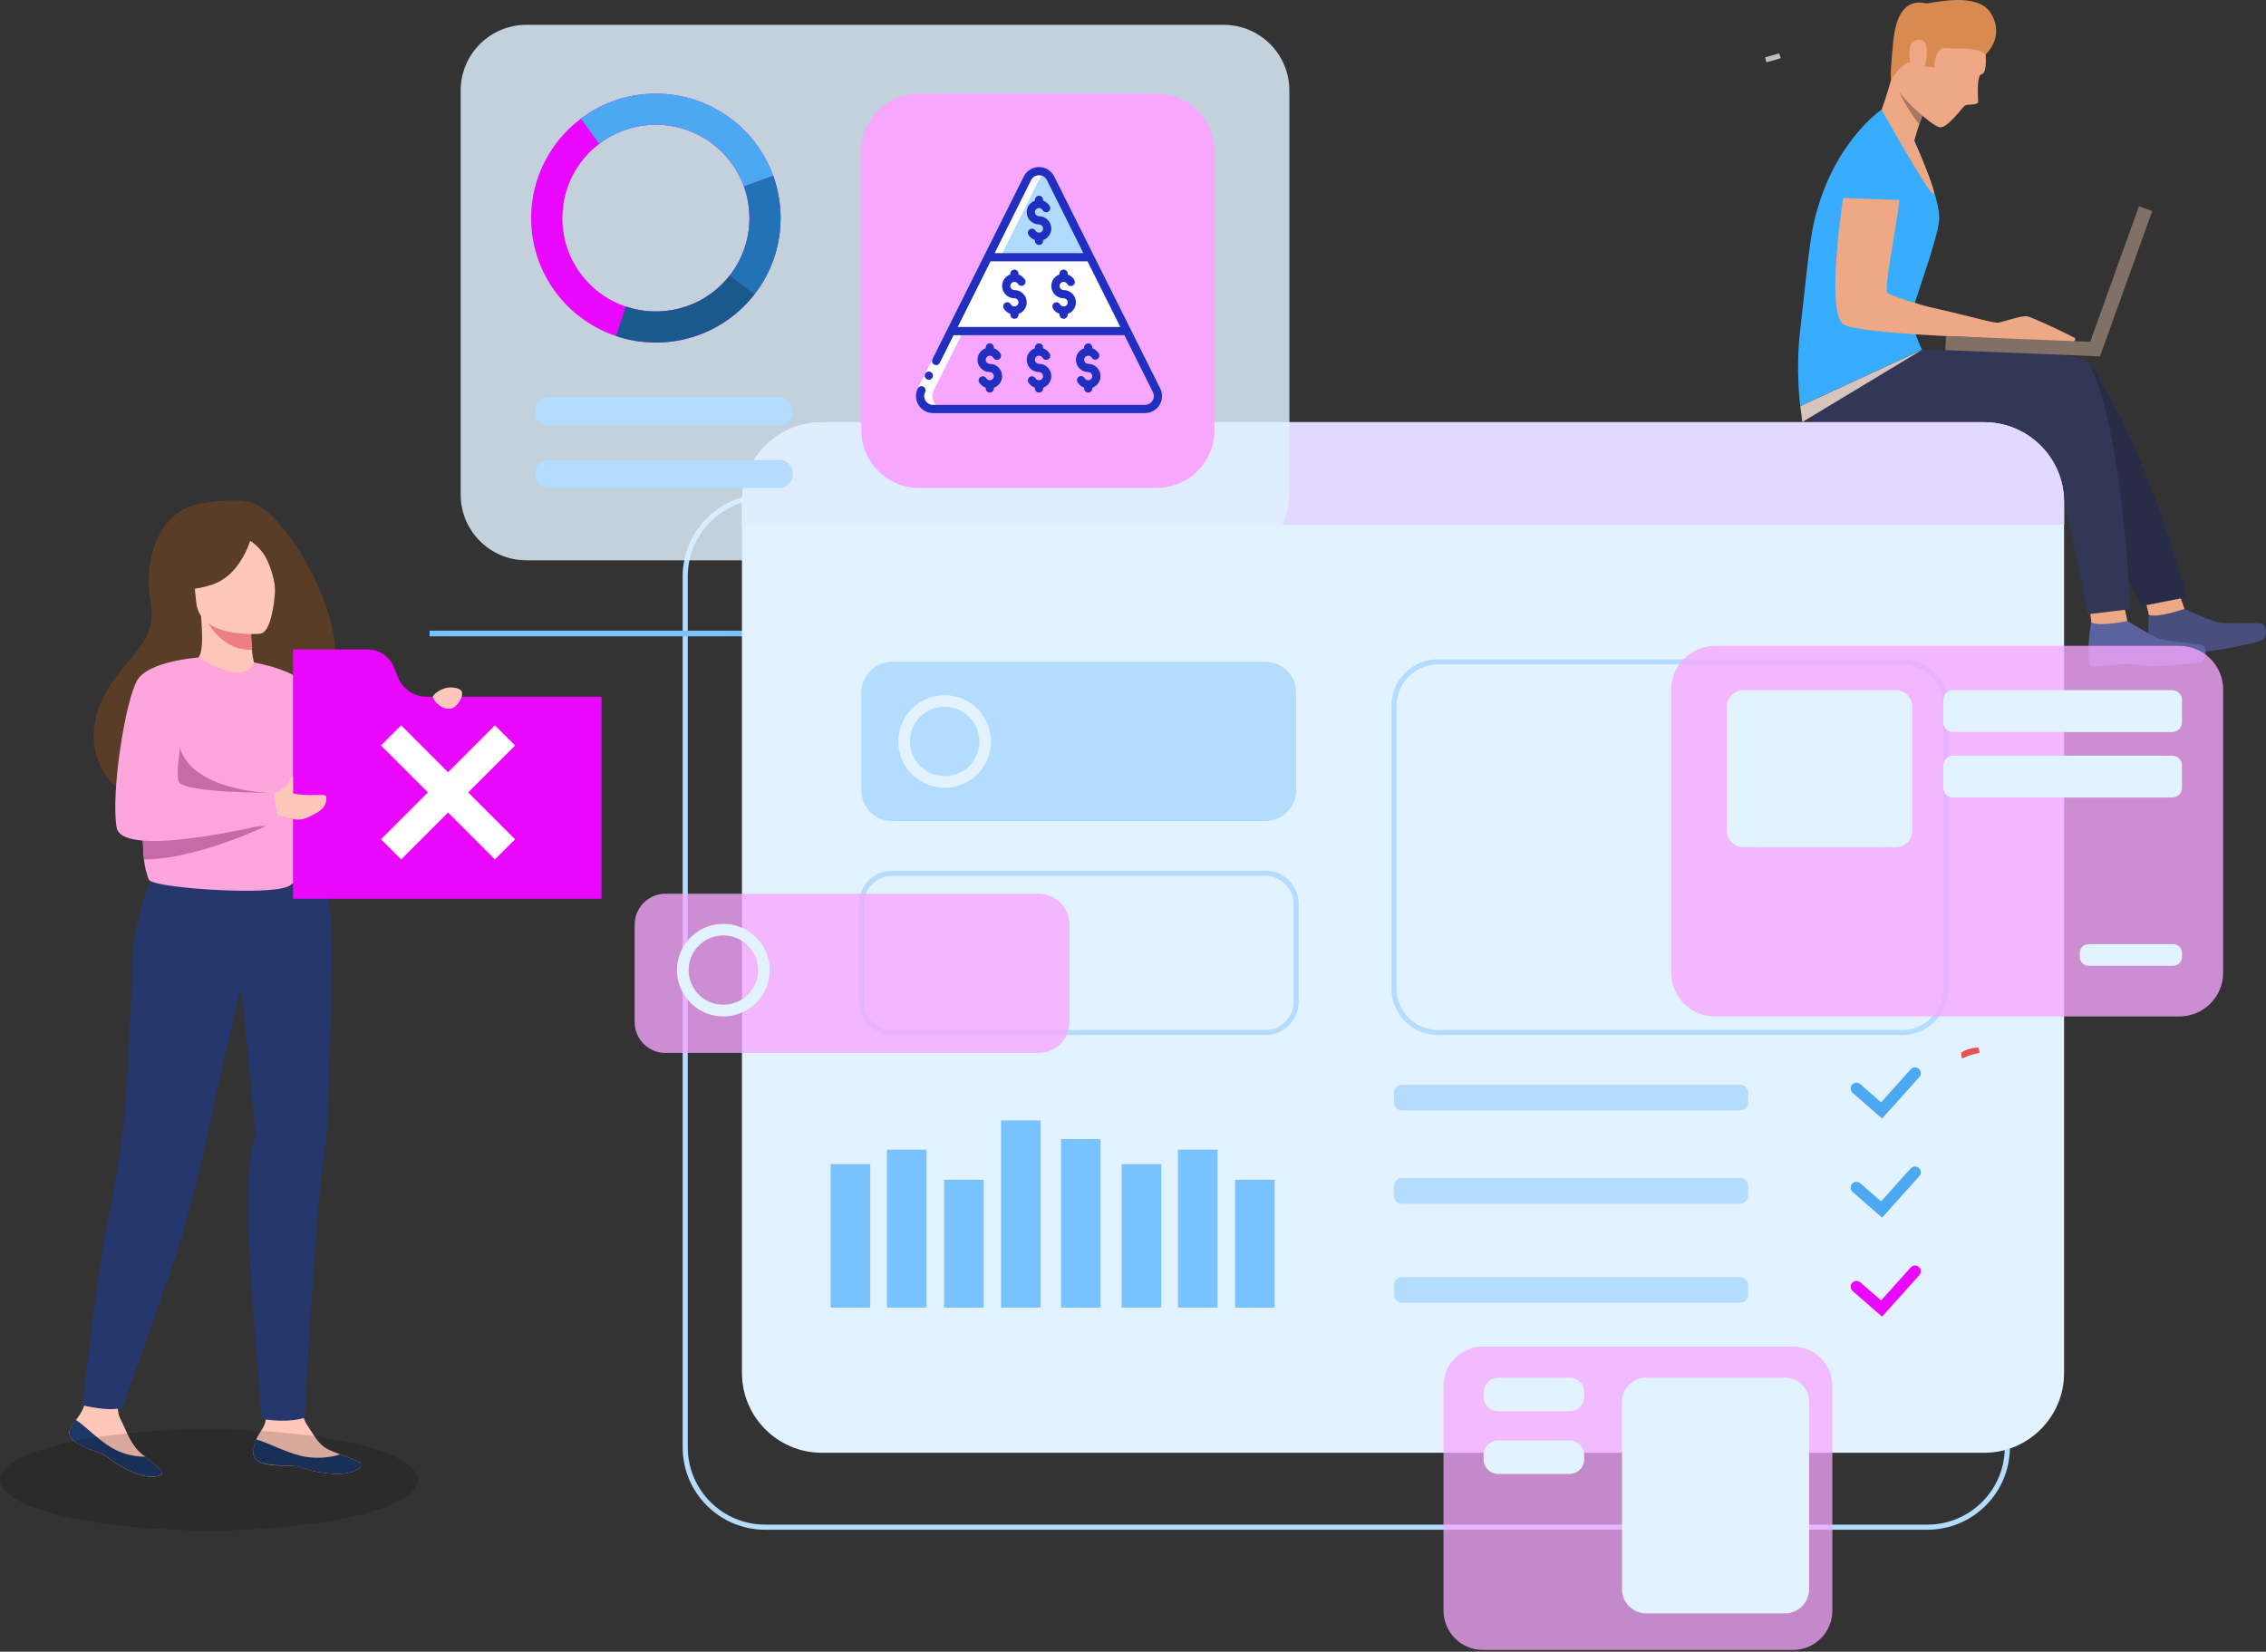 <svg width="203" height="148" viewBox="0 0 203 148" fill="none" xmlns="http://www.w3.org/2000/svg">
<rect x="0" y="0" width="203" height="148" fill="#333333" stroke="none"/>
<path d="M172.671 137.072H68.548C64.473 137.072 61.157 133.762 61.157 129.694V51.646C61.157 47.579 64.473 44.269 68.548 44.269H172.666C176.741 44.269 180.057 47.579 180.057 51.646V129.694C180.057 133.762 176.741 137.072 172.666 137.072H172.671ZM68.548 44.726C64.727 44.726 61.615 47.828 61.615 51.646V129.694C61.615 133.508 64.722 136.614 68.548 136.614H172.666C176.486 136.614 179.598 133.513 179.598 129.694V51.646C179.598 47.833 176.486 44.726 172.666 44.726H68.548Z" fill="#B3DCFF"/>
<path d="M195.7 54.555C195.7 54.555 197.6 55.409 198.451 55.709C199.296 56.004 202.409 55.673 202.75 55.938C203.096 56.202 203.111 57.209 202.612 57.387C202.113 57.565 198.4 58.475 197.106 58.348C195.812 58.215 193.535 59.09 192.99 58.978C192.445 58.866 192.399 55.816 192.516 55.114C192.633 54.412 195.705 54.56 195.705 54.56L195.7 54.555Z" fill="#484E7D"/>
<path d="M195.262 53.334L195.7 54.555C195.7 54.555 193.408 55.368 192.511 55.109L192.211 53.863L195.262 53.329V53.334Z" fill="#EEA886"/>
<path d="M190.581 55.643C190.581 55.643 192.374 56.731 193.183 57.138C193.993 57.539 197.116 57.6 197.427 57.91C197.742 58.221 197.641 59.217 197.126 59.329C196.612 59.441 192.822 59.878 191.553 59.583C190.285 59.288 187.927 59.868 187.397 59.685C186.867 59.502 187.157 56.471 187.351 55.79C187.545 55.109 190.575 55.643 190.575 55.643H190.581Z" fill="#5B639E"/>
<path d="M190.311 54.371L190.581 55.643C190.581 55.643 188.217 56.161 187.356 55.79L187.198 54.514L190.316 54.371H190.311Z" fill="#EEA886"/>
<path d="M172.355 31.527C172.355 31.527 180.525 31.598 181.524 31.74C182.609 31.893 186.862 32.03 187.371 32.808C192.552 40.658 195.934 53.507 195.934 53.507L191.839 54.31C191.839 54.31 187.881 46.653 186.22 42.672C184.733 39.097 183.459 38.182 180.332 38.259C177.204 38.335 167.205 37.648 161.439 36.937L172.355 31.527Z" fill="#292C47"/>
<path d="M171.489 12.622C171.489 12.622 173.914 17.829 173.715 19.766C173.521 21.698 171.433 27.062 171.285 28.14C171.137 29.218 172.192 31.349 172.192 31.349L161.276 36.392C161.276 36.392 160.838 33.205 161.276 29.533C161.714 25.862 162.04 21.912 162.524 19.837C164.179 12.754 168.56 9.821 168.56 9.821L171.484 12.627L171.489 12.622Z" fill="#38ADFF"/>
<path d="M172.197 31.343C172.197 31.343 180.368 31.415 181.366 31.557C182.451 31.71 186.796 31.786 187.214 32.625C190.183 38.609 190.851 54.58 190.851 54.58L187.03 55.043C187.03 55.043 185.405 46.892 184.565 43.074C184.122 41.05 182.431 38.594 180.113 38.731C176.99 38.914 164.74 41.935 161.276 36.387L172.192 31.343H172.197Z" fill="#323657"/>
<path d="M165.142 17.539C165.167 16.532 165.753 12.18 168.214 12.475C170.674 12.775 170.389 15.719 170.159 17.941C169.92 20.264 168.713 25.964 169.1 26.259C169.482 26.554 172.401 27.428 173.027 27.55C173.654 27.678 177.438 28.603 177.749 28.689C178.055 28.776 177.444 30.24 177.444 30.24C177.444 30.24 166.971 29.935 165.218 29.106C163.466 28.278 165.147 17.539 165.147 17.539H165.142Z" fill="#EEA886"/>
<path d="M177.744 28.689C177.744 28.689 178.523 28.883 178.895 28.913C179.272 28.944 181.045 28.237 181.6 28.344C182.15 28.445 185.706 30.159 185.864 30.276C186.022 30.398 185.767 30.632 185.767 30.632L177.433 30.332L177.739 28.689H177.744Z" fill="#EEA886"/>
<path d="M188.188 30.667L174.328 30.109L174.277 31.374L188.136 31.932L188.188 30.667Z" fill="#807066"/>
<path d="M191.619 18.48L186.932 31.511L188.126 31.938L192.813 18.907L191.619 18.48Z" fill="#807066"/>
<path d="M177.846 4.421C177.846 4.421 178.106 6.561 177.525 6.648C177.046 6.724 177.214 8.783 177.214 9.114C177.214 9.444 176.313 9.327 176.068 9.439C175.824 9.551 174.428 11.595 173.725 11.397C173.027 11.198 170.399 8.961 169.91 7.777C169.421 6.597 170.261 2.453 171.453 1.029C172.645 -0.389 177.362 0.673 177.841 4.416L177.846 4.421Z" fill="#EEA886"/>
<path d="M172.38 9.887C172.38 9.887 172.309 10.075 172.207 10.365C172.131 10.578 172.034 10.848 171.937 11.143C171.672 11.936 171.377 12.902 171.356 13.375C171.316 14.254 168.57 9.816 168.57 9.816C168.57 9.816 169.558 7.141 170.175 4.014C170.791 0.887 172.385 9.882 172.385 9.882L172.38 9.887Z" fill="#EEA886"/>
<path d="M177.887 4.878C177.887 4.878 179.608 3.353 178.396 1.248C177.184 -0.857 172.946 0.348 172.543 0.302C172.141 0.251 170.027 -0.415 169.614 3.648C169.207 7.71 169.461 7.1 169.461 7.1C169.461 7.1 170.501 5.356 171.239 5.636C171.978 5.916 173.277 6.053 173.277 6.053C173.277 6.053 173.302 4.156 174.367 4.304C175.431 4.451 177.041 4.131 177.887 4.878Z" fill="#D88A51"/>
<path d="M164.954 17.732L170.567 17.936C170.567 17.936 171.438 12.104 168.214 12.216C164.984 12.327 164.954 17.732 164.954 17.732Z" fill="#38ADFF"/>
<path d="M172.61 4.7C172.61 4.441 172.717 3.358 171.652 3.602C170.587 3.846 171.229 6.216 171.367 6.297C171.504 6.378 172.584 6.892 172.61 4.7Z" fill="#EEA886"/>
<path d="M168.565 9.816C168.565 9.816 173.384 18.505 173.257 17.275C173.16 16.314 171.071 11.661 171.071 11.661L168.565 9.816Z" fill="#EEA886"/>
<path d="M172.207 10.365C172.131 10.578 172.034 10.848 171.937 11.143C170.964 9.937 170.292 8.57 170.093 8.148C170.491 8.87 172.207 10.365 172.207 10.365Z" fill="#A77860"/>
<path d="M172.197 31.343L161.464 37.816L161.281 36.387L172.197 31.343Z" fill="#D6C5BF"/>
<path d="M80.472 56.512H38.484V57.02H80.472V56.512Z" fill="#78C2FF"/>
<path d="M32.86 77.944L24.461 64.846L28.724 66.773L32.86 77.944Z" fill="#D6D6D6"/>
<path d="M32.86 77.944L32.346 70.047L29.295 68.313L32.86 77.944Z" fill="#E8E8E8"/>
<path d="M26.391 67.856L25.342 69.239L32.86 77.944L26.391 67.856Z" fill="#C2C2C2"/>
<path d="M73.631 37.831H177.749C181.702 37.831 184.911 41.035 184.911 44.98V123.028C184.911 126.974 181.702 130.177 177.749 130.177H73.631C69.679 130.177 66.469 126.974 66.469 123.028V44.98C66.469 41.035 69.679 37.831 73.631 37.831Z" fill="#E3F2FF"/>
<path d="M184.916 44.98V47.004H66.469V44.98C66.469 41.03 69.674 37.831 73.631 37.831H177.749C181.707 37.831 184.911 41.03 184.911 44.98H184.916Z" fill="#E1D9FF"/>
<path d="M113.353 59.304H79.927C78.4 59.304 77.161 60.54 77.161 62.065V70.81C77.161 72.335 78.4 73.571 79.927 73.571H113.353C114.881 73.571 116.119 72.335 116.119 70.81V62.065C116.119 60.54 114.881 59.304 113.353 59.304Z" fill="#B3DCFF"/>
<path d="M113.353 92.745H79.927C78.277 92.745 76.932 91.402 76.932 89.755V81.01C76.932 79.362 78.277 78.02 79.927 78.02H113.353C115.003 78.02 116.348 79.362 116.348 81.01V89.755C116.348 91.402 115.003 92.745 113.353 92.745ZM79.927 78.483C78.526 78.483 77.391 79.616 77.391 81.015V89.76C77.391 91.158 78.526 92.292 79.927 92.292H113.353C114.749 92.292 115.89 91.158 115.89 89.76V81.015C115.89 79.621 114.754 78.483 113.353 78.483H79.927Z" fill="#B3DCFF"/>
<path d="M155.897 97.194H125.599C125.202 97.194 124.88 97.515 124.88 97.911V98.78C124.88 99.176 125.202 99.497 125.599 99.497H155.897C156.293 99.497 156.615 99.176 156.615 98.78V97.911C156.615 97.515 156.293 97.194 155.897 97.194Z" fill="#B3DCFF"/>
<path d="M125.599 105.553H155.892C156.289 105.553 156.61 105.873 156.61 106.27V107.134C156.61 107.531 156.289 107.856 155.886 107.856H125.593C125.196 107.856 124.875 107.536 124.875 107.139V106.275C124.875 105.878 125.196 105.558 125.593 105.558L125.599 105.553Z" fill="#B3DCFF"/>
<path d="M170.389 92.745H128.818C126.521 92.745 124.651 90.879 124.651 88.585V63.234C124.651 60.941 126.521 59.075 128.818 59.075H170.389C172.686 59.075 174.555 60.941 174.555 63.234V88.585C174.555 90.879 172.686 92.745 170.389 92.745ZM128.818 59.537C126.775 59.537 125.11 61.2 125.11 63.239V88.591C125.11 90.629 126.77 92.292 128.818 92.292H170.389C172.431 92.292 174.097 90.629 174.097 88.591V63.239C174.097 61.2 172.431 59.537 170.389 59.537H128.818Z" fill="#B3DCFF"/>
<path d="M168.606 100.224L165.972 97.931C165.758 97.743 165.733 97.417 165.921 97.199C166.11 96.985 166.436 96.96 166.655 97.148L168.519 98.77L171.173 95.816C171.367 95.602 171.693 95.587 171.907 95.775C172.121 95.963 172.136 96.294 171.947 96.507L168.611 100.224H168.606Z" fill="#4DA8F2"/>
<path d="M168.606 109.102L165.972 106.809C165.758 106.62 165.733 106.295 165.921 106.076C166.11 105.863 166.436 105.837 166.655 106.026L168.519 107.648L171.173 104.693C171.367 104.48 171.693 104.465 171.907 104.653C172.121 104.846 172.136 105.171 171.947 105.385L168.611 109.102H168.606Z" fill="#4DA8F2"/>
<path d="M125.599 114.435H155.892C156.289 114.435 156.61 114.756 156.61 115.152V116.017C156.61 116.413 156.289 116.734 155.892 116.734H125.599C125.201 116.734 124.88 116.413 124.88 116.017V115.152C124.88 114.756 125.201 114.435 125.599 114.435Z" fill="#B3DCFF"/>
<path d="M168.606 117.979L165.972 115.686C165.758 115.498 165.733 115.173 165.921 114.954C166.11 114.741 166.436 114.715 166.655 114.903L168.519 116.525L171.173 113.566C171.367 113.352 171.693 113.337 171.907 113.525C172.121 113.713 172.136 114.044 171.947 114.257L168.611 117.974L168.606 117.979Z" fill="#E907FE"/>
<g opacity="0.83">
<path d="M47.164 2.224H109.614C112.869 2.224 115.508 4.858 115.508 8.107V44.324C115.508 47.573 112.869 50.207 109.614 50.207H47.164C43.909 50.207 41.27 47.573 41.27 44.324V8.107C41.27 4.858 43.909 2.224 47.164 2.224Z" fill="#E0F1FF"/>
</g>
<path d="M55.176 30.108C56.256 30.474 57.413 30.677 58.615 30.693C62.257 30.738 65.517 29.04 67.59 26.371C69.026 24.52 69.897 22.207 69.928 19.685C69.928 19.436 69.928 19.186 69.913 18.937C69.852 17.819 69.627 16.741 69.261 15.734C67.722 11.498 63.683 8.453 58.9 8.392C56.322 8.356 53.944 9.195 52.033 10.634C49.369 12.643 47.627 15.81 47.581 19.4C47.52 24.357 50.704 28.603 55.171 30.108H55.176ZM50.383 19.436C50.419 16.766 51.702 14.402 53.679 12.897C55.115 11.799 56.918 11.158 58.869 11.183C62.45 11.229 65.481 13.512 66.638 16.69C66.912 17.447 67.081 18.256 67.126 19.095C67.137 19.278 67.137 19.466 67.137 19.654C67.111 21.546 66.459 23.279 65.384 24.668C63.831 26.671 61.386 27.942 58.655 27.912C57.754 27.901 56.888 27.744 56.073 27.474C52.726 26.345 50.337 23.163 50.383 19.446V19.436Z" fill="#E907FE"/>
<path d="M65.384 24.663L67.595 26.371C65.522 29.04 62.262 30.738 58.62 30.693C57.418 30.677 56.261 30.474 55.181 30.108L56.078 27.464C56.888 27.739 57.754 27.891 58.655 27.901C61.386 27.937 63.831 26.661 65.384 24.663Z" fill="#1A598C"/>
<path d="M69.266 15.734L66.637 16.69C66.984 17.651 67.147 18.657 67.137 19.654C67.111 21.546 66.459 23.279 65.384 24.668L67.595 26.376C69.031 24.525 69.903 22.212 69.933 19.69C69.948 18.322 69.724 16.995 69.266 15.739V15.734Z" fill="#2273B5"/>
<path d="M52.044 10.634C53.954 9.195 56.333 8.356 58.91 8.392C63.688 8.453 67.728 11.504 69.271 15.734L66.643 16.69C65.486 13.512 62.461 11.224 58.874 11.178C56.924 11.153 55.126 11.793 53.684 12.892L52.044 10.629V10.634Z" fill="#4DA8F2"/>
<path d="M88.775 66.493C88.775 66.422 88.775 66.356 88.775 66.285C88.775 66.259 88.775 66.239 88.775 66.213C88.755 65.796 88.668 65.4 88.531 65.024C87.96 63.453 86.458 62.319 84.68 62.293C83.722 62.283 82.836 62.593 82.128 63.127C81.14 63.874 80.493 65.049 80.472 66.386C80.447 68.227 81.634 69.803 83.294 70.368C83.697 70.505 84.125 70.581 84.573 70.586C85.082 70.591 85.566 70.51 86.019 70.347C86.773 70.078 87.425 69.6 87.909 68.979C88.378 68.374 88.689 67.632 88.76 66.823C88.77 66.717 88.775 66.605 88.775 66.493ZM81.511 66.396C81.522 65.405 82.001 64.525 82.734 63.966C83.269 63.559 83.936 63.32 84.665 63.331C85.994 63.346 87.12 64.195 87.553 65.374C87.655 65.659 87.716 65.954 87.736 66.269C87.736 66.341 87.741 66.407 87.736 66.478C87.736 66.778 87.685 67.068 87.599 67.342C87.487 67.708 87.313 68.044 87.084 68.339C87.003 68.445 86.911 68.547 86.814 68.644C86.244 69.208 85.454 69.554 84.583 69.544C84.354 69.544 84.13 69.513 83.916 69.462C83.819 69.442 83.717 69.412 83.625 69.381C82.382 68.959 81.496 67.779 81.511 66.396Z" fill="#E3F2FF"/>
<path d="M103.614 8.392H82.347C79.483 8.392 77.161 10.709 77.161 13.568V38.543C77.161 41.402 79.483 43.719 82.347 43.719H103.614C106.478 43.719 108.799 41.402 108.799 38.543V13.568C108.799 10.709 106.478 8.392 103.614 8.392Z" fill="#F7A7FF"/>
<g clip-path="url(#clip0_317_3705)">
<path d="M102.578 36.646H83.582C83.182 36.647 82.81 36.44 82.599 36.099C82.389 35.758 82.37 35.332 82.55 34.974L85.203 29.665H100.958L103.61 34.974C103.79 35.332 103.772 35.758 103.561 36.099C103.351 36.44 102.979 36.647 102.578 36.646Z" fill="#F7A7FF"/>
<path d="M100.958 29.665H85.203L88.51 23.052H97.651L100.958 29.665Z" fill="white"/>
<path d="M97.651 23.052H88.51L92.048 15.975C92.243 15.584 92.643 15.336 93.08 15.336C93.518 15.336 93.918 15.584 94.113 15.975L97.651 23.052Z" fill="#B0DBFF"/>
<path d="M83.582 36.646H84.685C84.284 36.647 83.912 36.439 83.702 36.099C83.491 35.758 83.472 35.332 83.652 34.974L86.305 29.665L89.612 23.052L93.15 15.975C93.257 15.762 93.429 15.59 93.642 15.483C93.566 15.44 93.485 15.407 93.402 15.382C93.369 15.373 93.336 15.371 93.303 15.364C93.25 15.354 93.196 15.347 93.142 15.343C93.097 15.341 93.052 15.341 93.006 15.343C92.599 15.375 92.237 15.614 92.048 15.975L88.51 23.052L85.203 29.665L82.55 34.974C82.37 35.332 82.389 35.758 82.599 36.099C82.81 36.439 83.182 36.647 83.582 36.646Z" fill="white"/>
<path d="M82.212 34.805L83.526 32.177L84.183 32.506L82.869 35.134L82.212 34.805Z" fill="white"/>
<path d="M83.213 34.026C83.011 34.027 82.845 33.863 82.844 33.66C82.843 33.457 83.007 33.292 83.21 33.291H83.213C83.416 33.291 83.581 33.455 83.581 33.658C83.581 33.861 83.416 34.026 83.213 34.026Z" fill="#212FC0"/>
<path d="M82.713 34.644C82.626 34.6 82.525 34.593 82.433 34.624C82.34 34.655 82.264 34.722 82.22 34.809C81.984 35.281 82.01 35.842 82.287 36.291C82.565 36.74 83.055 37.013 83.583 37.014H102.578C103.106 37.013 103.596 36.74 103.874 36.291C104.151 35.842 104.177 35.281 103.941 34.809L94.443 15.81C94.185 15.294 93.658 14.968 93.081 14.968C92.503 14.968 91.976 15.294 91.718 15.81L83.535 32.179C83.475 32.297 83.483 32.438 83.555 32.548C83.627 32.658 83.753 32.721 83.885 32.713C84.017 32.705 84.134 32.626 84.192 32.508L85.429 30.032H100.732L103.283 35.137C103.406 35.382 103.393 35.672 103.249 35.904C103.105 36.137 102.852 36.278 102.578 36.279H83.583C83.309 36.278 83.056 36.137 82.912 35.904C82.769 35.672 82.755 35.382 82.878 35.137C82.921 35.05 82.928 34.949 82.898 34.856C82.867 34.764 82.801 34.688 82.713 34.644ZM93.081 15.703C93.38 15.7 93.655 15.87 93.786 16.139L97.058 22.684H89.103L92.373 16.139C92.504 15.869 92.78 15.699 93.081 15.703ZM85.797 29.298L88.736 23.419H97.426L100.365 29.298H85.797Z" fill="#212FC0"/>
<path d="M91.978 19.01C91.978 19.619 92.472 20.112 93.081 20.112C93.259 20.112 93.411 20.241 93.442 20.416C93.473 20.592 93.373 20.764 93.206 20.825C93.038 20.886 92.851 20.818 92.762 20.663C92.657 20.494 92.438 20.439 92.266 20.538C92.094 20.638 92.032 20.856 92.126 21.031C92.259 21.254 92.468 21.424 92.714 21.508V21.582C92.714 21.785 92.878 21.949 93.081 21.949C93.284 21.949 93.449 21.785 93.449 21.582V21.514C93.955 21.336 94.258 20.819 94.167 20.29C94.076 19.762 93.617 19.376 93.081 19.377C92.902 19.377 92.75 19.249 92.719 19.073C92.688 18.898 92.788 18.726 92.955 18.665C93.123 18.604 93.31 18.672 93.399 18.826C93.463 18.944 93.585 19.018 93.719 19.02C93.853 19.021 93.977 18.949 94.043 18.832C94.108 18.716 94.106 18.573 94.035 18.459C93.902 18.235 93.694 18.066 93.448 17.981V17.908C93.448 17.705 93.283 17.54 93.081 17.54C92.878 17.54 92.713 17.705 92.713 17.908V17.975C92.274 18.13 91.98 18.544 91.978 19.01Z" fill="#212FC0"/>
<path d="M90.876 25.991C90.698 25.991 90.545 25.863 90.514 25.687C90.484 25.512 90.583 25.339 90.751 25.278C90.918 25.217 91.106 25.285 91.195 25.44C91.299 25.609 91.519 25.664 91.691 25.565C91.863 25.465 91.925 25.247 91.831 25.072C91.697 24.849 91.489 24.68 91.243 24.595V24.521C91.243 24.318 91.079 24.154 90.876 24.154C90.673 24.154 90.509 24.318 90.509 24.521V24.589C90.003 24.767 89.699 25.284 89.79 25.812C89.881 26.341 90.34 26.727 90.876 26.726C91.054 26.726 91.207 26.854 91.238 27.03C91.268 27.205 91.169 27.378 91.001 27.439C90.834 27.499 90.647 27.431 90.558 27.277C90.494 27.159 90.371 27.085 90.237 27.084C90.104 27.082 89.98 27.154 89.914 27.271C89.848 27.387 89.851 27.53 89.921 27.644C90.055 27.868 90.263 28.037 90.509 28.122V28.195C90.509 28.398 90.674 28.563 90.877 28.563C91.08 28.563 91.244 28.398 91.244 28.195V28.128C91.75 27.95 92.054 27.432 91.963 26.904C91.871 26.375 91.412 25.989 90.876 25.991Z" fill="#212FC0"/>
<path d="M96.387 27.093C96.387 26.484 95.894 25.991 95.285 25.991C95.107 25.991 94.954 25.863 94.924 25.687C94.893 25.512 94.992 25.339 95.16 25.278C95.327 25.217 95.514 25.285 95.603 25.44C95.667 25.558 95.79 25.632 95.924 25.633C96.057 25.634 96.181 25.563 96.247 25.446C96.313 25.329 96.31 25.186 96.24 25.072C96.106 24.849 95.898 24.68 95.652 24.595V24.521C95.652 24.318 95.488 24.154 95.285 24.154C95.082 24.154 94.918 24.318 94.918 24.521V24.589C94.412 24.767 94.108 25.284 94.199 25.812C94.29 26.341 94.749 26.727 95.285 26.726C95.463 26.726 95.616 26.854 95.647 27.03C95.677 27.205 95.578 27.378 95.41 27.439C95.243 27.499 95.056 27.431 94.966 27.277C94.903 27.159 94.78 27.085 94.647 27.084C94.513 27.082 94.389 27.154 94.323 27.271C94.257 27.387 94.26 27.53 94.33 27.644C94.464 27.868 94.672 28.037 94.918 28.122V28.195C94.918 28.398 95.083 28.563 95.286 28.563C95.489 28.563 95.653 28.398 95.653 28.195V28.128C96.092 27.972 96.385 27.558 96.387 27.093Z" fill="#212FC0"/>
<path d="M93.081 30.767C92.878 30.767 92.713 30.932 92.713 31.135V31.202C92.207 31.381 91.904 31.898 91.995 32.426C92.086 32.954 92.544 33.34 93.081 33.339C93.259 33.339 93.411 33.468 93.442 33.643C93.473 33.819 93.373 33.991 93.206 34.052C93.038 34.113 92.851 34.045 92.762 33.89C92.658 33.721 92.438 33.666 92.266 33.766C92.094 33.865 92.032 34.083 92.126 34.258C92.26 34.481 92.468 34.651 92.714 34.735V34.809C92.714 35.012 92.878 35.176 93.081 35.176C93.284 35.176 93.449 35.012 93.449 34.809V34.741C93.955 34.563 94.258 34.046 94.167 33.517C94.076 32.989 93.617 32.603 93.081 32.604C92.902 32.604 92.75 32.476 92.719 32.301C92.688 32.125 92.788 31.953 92.955 31.892C93.123 31.831 93.31 31.899 93.399 32.053C93.463 32.171 93.585 32.245 93.719 32.247C93.853 32.248 93.977 32.176 94.043 32.06C94.109 31.943 94.106 31.8 94.035 31.686C93.902 31.462 93.694 31.293 93.448 31.208V31.135C93.448 30.932 93.284 30.767 93.081 30.767Z" fill="#212FC0"/>
<path d="M88.672 30.767C88.469 30.767 88.304 30.932 88.304 31.135V31.202C87.799 31.381 87.495 31.898 87.586 32.426C87.677 32.954 88.135 33.34 88.672 33.339C88.85 33.339 89.002 33.468 89.033 33.643C89.064 33.819 88.964 33.991 88.797 34.052C88.629 34.113 88.442 34.045 88.353 33.89C88.249 33.721 88.029 33.666 87.857 33.766C87.685 33.865 87.623 34.083 87.717 34.258C87.85 34.481 88.059 34.651 88.305 34.735V34.809C88.305 35.012 88.469 35.176 88.672 35.176C88.875 35.176 89.04 35.012 89.04 34.809V34.741C89.546 34.563 89.849 34.046 89.758 33.517C89.667 32.989 89.208 32.603 88.672 32.604C88.493 32.604 88.341 32.476 88.31 32.301C88.279 32.125 88.379 31.953 88.546 31.892C88.714 31.831 88.901 31.899 88.99 32.053C89.054 32.171 89.176 32.245 89.31 32.247C89.444 32.248 89.568 32.176 89.634 32.06C89.7 31.943 89.697 31.8 89.626 31.686C89.493 31.462 89.285 31.293 89.039 31.208V31.135C89.039 30.932 88.875 30.767 88.672 30.767Z" fill="#212FC0"/>
<path d="M97.49 30.767C97.287 30.767 97.122 30.932 97.122 31.135V31.202C96.616 31.381 96.313 31.898 96.404 32.426C96.495 32.954 96.953 33.34 97.49 33.339C97.668 33.339 97.82 33.468 97.851 33.643C97.882 33.819 97.782 33.991 97.615 34.052C97.447 34.113 97.26 34.045 97.171 33.89C97.108 33.773 96.985 33.698 96.851 33.697C96.717 33.696 96.593 33.767 96.527 33.884C96.462 34.001 96.465 34.144 96.535 34.258C96.668 34.481 96.877 34.651 97.123 34.735V34.809C97.123 35.012 97.287 35.176 97.49 35.176C97.693 35.176 97.858 35.012 97.858 34.809V34.741C98.364 34.563 98.667 34.046 98.576 33.517C98.485 32.989 98.026 32.603 97.49 32.604C97.311 32.604 97.159 32.476 97.128 32.301C97.097 32.125 97.197 31.953 97.364 31.892C97.532 31.831 97.719 31.899 97.808 32.053C97.913 32.222 98.132 32.278 98.304 32.178C98.476 32.079 98.538 31.861 98.444 31.686C98.311 31.462 98.103 31.293 97.857 31.208V31.135C97.857 30.932 97.692 30.767 97.49 30.767Z" fill="#212FC0"/>
</g>
<path d="M69.841 35.579H49.12C48.47 35.579 47.943 36.105 47.943 36.754V36.906C47.943 37.555 48.47 38.081 49.12 38.081H69.841C70.491 38.081 71.018 37.555 71.018 36.906V36.754C71.018 36.105 70.491 35.579 69.841 35.579Z" fill="#B3DCFF"/>
<path d="M69.841 41.218H49.12C48.47 41.218 47.943 41.744 47.943 42.392V42.545C47.943 43.194 48.47 43.719 49.12 43.719H69.841C70.491 43.719 71.018 43.194 71.018 42.545V42.392C71.018 41.744 70.491 41.218 69.841 41.218Z" fill="#B3DCFF"/>
<g opacity="0.78">
<path d="M153.655 57.87H195.226C197.401 57.87 199.164 59.629 199.164 61.8V87.152C199.164 89.323 197.401 91.082 195.226 91.082H153.655C151.48 91.082 149.718 89.323 149.718 87.152V61.805C149.718 59.634 151.48 57.875 153.655 57.875V57.87Z" fill="#F7A7FF"/>
</g>
<path d="M156.187 61.841H169.828C170.648 61.841 171.316 62.507 171.316 63.325V74.43C171.316 75.249 170.648 75.915 169.828 75.915H156.187C155.367 75.915 154.7 75.249 154.7 74.43V63.325C154.7 62.507 155.367 61.841 156.187 61.841Z" fill="#E3F2FF"/>
<path d="M174.963 61.841H194.6C195.078 61.841 195.471 62.232 195.471 62.71V64.724C195.471 65.202 195.078 65.593 194.6 65.593H174.963C174.484 65.593 174.092 65.202 174.092 64.724V62.705C174.092 62.227 174.484 61.836 174.963 61.836V61.841Z" fill="#E3F2FF"/>
<path d="M174.963 67.708H194.6C195.078 67.708 195.471 68.1 195.471 68.578V70.591C195.471 71.069 195.078 71.461 194.6 71.461H174.963C174.484 71.461 174.092 71.069 174.092 70.591V68.578C174.092 68.1 174.484 67.708 174.963 67.708Z" fill="#E3F2FF"/>
<path d="M194.681 84.599H187.107C186.671 84.599 186.317 84.952 186.317 85.387V85.748C186.317 86.184 186.671 86.537 187.107 86.537H194.681C195.117 86.537 195.471 86.184 195.471 85.748V85.387C195.471 84.952 195.117 84.599 194.681 84.599Z" fill="#E3F2FF"/>
<path d="M177.209 93.868C177.209 93.868 176.191 93.894 175.696 94.336C175.696 94.336 175.666 94.621 175.778 94.845C175.778 94.845 176.659 94.433 177.337 94.356C177.337 94.356 177.326 93.985 177.209 93.868Z" fill="#E55353"/>
<g style="mix-blend-mode:multiply" opacity="0.78">
<path d="M59.623 80.084H93.049C94.577 80.084 95.815 81.32 95.815 82.845V91.591C95.815 93.116 94.577 94.351 93.049 94.351H59.623C58.095 94.351 56.857 93.116 56.857 91.591V82.845C56.857 81.32 58.095 80.084 59.623 80.084Z" fill="#F7A7FF"/>
</g>
<path d="M158.235 5.575L158.128 5.128C158.943 4.939 159.365 4.772 159.371 4.772L159.539 5.199C159.539 5.199 159.08 5.377 158.235 5.575Z" fill="#C2BEBC"/>
<path d="M26.819 63.763C26.625 63.381 26.432 62.975 26.243 62.558L26.666 62.37C26.85 62.781 27.043 63.178 27.232 63.554L26.819 63.763Z" fill="#C2BEBC"/>
<path d="M77.961 104.312H74.416V117.166H77.961V104.312Z" fill="#78C2FF"/>
<path d="M83.004 103.016H79.459V117.166H83.004V103.016Z" fill="#78C2FF"/>
<path d="M88.118 105.71H84.573V117.171H88.118V105.71Z" fill="#78C2FF"/>
<path d="M93.227 100.397H89.682V117.166H93.227V100.397Z" fill="#78C2FF"/>
<path d="M98.596 102.07H95.051V117.171H98.596V102.07Z" fill="#78C2FF"/>
<path d="M104.031 104.312H100.486V117.166H104.031V104.312Z" fill="#78C2FF"/>
<path d="M109.074 103.016H105.529V117.166H109.074V103.016Z" fill="#78C2FF"/>
<path d="M114.188 105.71H110.643V117.171H114.188V105.71Z" fill="#78C2FF"/>
<path d="M68.95 86.765C68.95 86.765 68.95 86.725 68.95 86.704C68.93 86.287 68.843 85.891 68.706 85.514C68.135 83.943 66.632 82.809 64.855 82.784C63.897 82.774 63.011 83.084 62.303 83.618C61.314 84.365 60.667 85.54 60.647 86.877C60.622 88.718 61.809 90.294 63.469 90.858C63.871 90.996 64.299 91.072 64.748 91.077C65.272 91.082 65.777 90.99 66.24 90.818C66.974 90.548 67.61 90.075 68.084 89.47C68.553 88.87 68.858 88.133 68.935 87.335C68.945 87.218 68.95 87.106 68.955 86.989C68.955 86.918 68.955 86.841 68.955 86.77L68.95 86.765ZM61.691 86.887C61.702 85.896 62.18 85.016 62.914 84.457C63.449 84.05 64.116 83.811 64.844 83.821C66.174 83.837 67.3 84.686 67.733 85.865C67.835 86.145 67.896 86.445 67.916 86.755C67.916 86.826 67.921 86.892 67.916 86.964C67.916 87.264 67.865 87.553 67.778 87.828C67.666 88.194 67.493 88.53 67.264 88.825C67.183 88.931 67.091 89.033 66.994 89.13C66.424 89.694 65.634 90.04 64.763 90.03C64.534 90.03 64.31 89.999 64.096 89.948C63.999 89.928 63.902 89.897 63.805 89.867C62.562 89.445 61.676 88.265 61.691 86.882V86.887Z" fill="#E3F2FF"/>
<g opacity="0.74">
<path d="M160.614 120.664H132.857C130.902 120.664 129.317 122.246 129.317 124.198V144.312C129.317 146.264 130.902 147.846 132.857 147.846H160.614C162.569 147.846 164.154 146.264 164.154 144.312V124.198C164.154 122.246 162.569 120.664 160.614 120.664Z" fill="#F7A7FF"/>
</g>
<path d="M147.472 123.445H159.906C161.103 123.445 162.07 124.411 162.07 125.606V142.406C162.07 143.601 161.103 144.567 159.906 144.567H147.472C146.274 144.567 145.307 143.601 145.307 142.406V125.606C145.307 124.411 146.274 123.445 147.472 123.445Z" fill="#E3F2FF"/>
<path d="M134.228 123.445H140.595C141.328 123.445 141.924 124.04 141.924 124.772V125.133C141.924 125.866 141.328 126.455 140.6 126.455H134.233C133.499 126.455 132.908 125.86 132.908 125.133V124.772C132.908 124.04 133.504 123.445 134.238 123.445H134.228Z" fill="#E3F2FF"/>
<path d="M134.227 129.069H140.595C141.328 129.069 141.919 129.664 141.919 130.391V130.752C141.919 131.484 141.323 132.074 140.595 132.074H134.227C133.494 132.074 132.903 131.479 132.903 130.752V130.391C132.903 129.659 133.499 129.069 134.227 129.069Z" fill="#E3F2FF"/>
<path d="M22.685 130.135C22.672 130.493 22.833 130.745 23.123 130.926C23.666 131.261 24.634 131.337 25.696 131.338C25.835 131.34 25.956 131.34 26.064 131.343C26.091 131.346 26.122 131.345 26.149 131.348C26.172 131.346 26.194 131.353 26.216 131.351C27.261 131.422 27.137 131.732 29.119 131.993C31.375 132.294 32.241 131.634 32.388 131.322C32.511 131.061 31.551 130.712 30.484 130.318C30.436 130.3 30.38 130.28 30.333 130.261C30.191 130.205 30.043 130.152 29.905 130.101C28.632 129.613 28.423 129.068 27.457 127.597C26.672 126.403 26.094 120.002 26.094 120.002L23.41 121.485C23.41 121.485 24.072 126.118 23.784 127.368C23.629 128.035 23.164 128.415 22.962 128.982C22.944 129.021 22.935 129.06 22.921 129.104C22.816 129.438 22.702 129.781 22.689 130.139" fill="#FFC7BA"/>
<path d="M22.685 130.134C22.672 130.493 22.833 130.745 23.123 130.926C23.706 131.229 24.655 131.312 25.697 131.329C25.831 131.335 25.953 131.335 26.064 131.343C26.091 131.346 26.122 131.345 26.149 131.348C26.172 131.346 26.194 131.353 26.216 131.351C27.261 131.422 27.137 131.732 29.119 131.993C31.375 132.294 32.241 131.634 32.388 131.322C32.511 131.061 31.551 130.712 30.484 130.318C30.171 130.423 28.7 130.862 26.991 130.456C25.492 130.1 24.026 129.28 22.953 128.981C22.935 129.019 22.926 129.059 22.912 129.102C22.807 129.437 22.693 129.78 22.68 130.138" fill="#1C3866"/>
<path d="M6.279 128.08C5.926 128.966 7.133 129.556 8.577 130.059C10.024 130.557 9.49 130.732 11.397 131.684C13.304 132.636 14.269 132.319 14.49 132.092C14.689 131.89 13.867 131.239 12.995 130.525C12.885 130.439 12.773 130.345 12.667 130.253C11.69 129.434 11.351 128.245 10.748 127.058C10.18 125.931 10.954 122.593 10.954 122.593L8.577 121.521C8.577 121.521 7.68 124.265 7.635 125.432C7.608 126.115 7.167 126.763 6.8 127.249C6.601 127.512 6.403 127.783 6.283 128.097" fill="#FFC7BA"/>
<path d="M8.575 130.051C10.022 130.548 9.488 130.723 11.395 131.675C13.296 132.624 14.267 132.31 14.488 132.084C14.687 131.881 13.865 131.23 12.993 130.517L12.972 130.526C12.972 130.526 11.417 130.591 9.916 129.675C8.69 128.928 7.637 127.76 6.796 127.232C6.597 127.494 6.399 127.766 6.279 128.08C5.926 128.965 7.132 129.556 8.576 130.059" fill="#1C3866"/>
<path d="M22.422 45.009C20.879 44.611 18.773 45.009 18.425 45.041C14.239 45.452 12.835 50.119 13.467 53.736C14.049 57.075 12.354 58.005 10.394 60.642C6.454 65.935 9.028 70.393 12.139 71.544C14.005 72.233 16.591 70.494 16.591 70.494C16.636 70.513 24.724 65.195 28.037 62.197C33.558 60.035 26.349 46.015 22.422 45.003" fill="#593D26"/>
<path d="M23.043 60.313C23.151 60.698 21.323 61.413 19.926 61.147C18.61 60.901 17.137 59.364 17.44 59.219C17.946 58.978 18.281 58.384 18.009 55.171L18.256 55.197L22.461 55.677C22.461 55.677 22.474 56.986 22.569 58.213C22.651 59.244 22.86 59.674 23.037 60.306" fill="#FFC7BA"/>
<path d="M22.462 55.684C22.462 55.684 22.474 56.993 22.569 58.219C20.248 58.346 18.851 56.335 18.256 55.203L22.462 55.684Z" fill="#ED7D87"/>
<path d="M23.327 56.784C23.327 56.784 17.857 57.322 17.573 53.913C17.288 50.505 16.39 48.272 19.875 47.785C23.352 47.298 24.143 48.544 24.516 49.657C24.889 50.77 24.744 56.556 23.327 56.784Z" fill="#FFC7BA"/>
<path d="M22.745 47.248C22.745 47.248 22.056 51.415 18.938 52.408C16.668 53.129 15.637 52.655 15.637 52.655C15.637 52.655 16.731 51.207 17.123 49.189C17.237 48.595 17.661 48.108 18.236 47.918C19.849 47.387 21.809 45.933 22.745 47.254" fill="#593D26"/>
<path d="M21.714 48.133C21.714 48.133 22.744 48.361 23.655 49.695C24.155 50.422 24.73 52.256 24.635 53.066C24.635 53.066 25.59 49.208 24.199 47.773C22.719 46.249 21.714 48.133 21.714 48.133Z" fill="#593D26"/>
<path d="M29.753 86.115C29.606 92.646 29.365 101.652 29.109 103.056C28.532 106.244 27.799 118.03 27.667 120.036C27.534 122.046 27.307 127.036 27.307 127.036C27.307 127.036 25.884 127.566 23.443 127.135C23.443 127.135 22.956 120.991 22.696 117.387C22.441 113.835 21.66 104.778 22.909 101.723C22.407 96.16 21.93 92.112 21.651 88.829L19.002 90.702V79.157L29.308 78.642C29.308 78.642 29.809 83.594 29.753 86.115Z" fill="#26376E"/>
<path d="M21.897 79.053L22.129 86.124C22.129 86.124 19.235 98.44 18.766 100.89C18.435 102.607 16.86 109.29 15.527 113.178C14.193 117.061 10.967 126.128 10.967 126.128C9.841 126.539 7.382 125.915 7.382 125.915C7.382 125.915 8.711 113.883 9.718 109.129C10.726 104.376 11.183 99.53 11.183 99.53C11.183 99.53 11.831 90.293 11.827 86.66C11.817 82.195 13.972 77.866 13.972 77.866L21.893 79.053H21.897Z" fill="#26376E"/>
<path d="M13.191 71.518C13.286 71.936 13.374 72.315 13.438 72.663C13.552 73.232 12.634 73.719 12.685 74.149C12.849 75.496 12.799 76.293 12.912 77.165C12.976 77.652 13.089 78.165 13.323 78.809C13.551 79.436 20.489 79.992 23.866 79.764C24.941 79.695 25.756 79.543 26.047 79.29C27.255 78.24 27.135 80.549 27.299 69.52C27.382 64.138 22.734 59.351 22.734 59.351C22.734 59.351 22.36 61.647 17.757 58.915C17.592 58.82 15.777 61.502 14.032 64.815C12.11 68.47 12.635 69.242 13.178 71.518" fill="#FFA5DD"/>
<path d="M22.746 59.358C22.746 59.358 27.482 60.161 28.039 62.204C28.595 64.246 32.44 75.654 32.44 75.654C32.44 75.654 29.462 76.672 28.349 75.559C27.236 74.446 24.479 65.233 24.479 65.233L22.746 59.358Z" fill="#FFA5DD"/>
<path d="M12.959 77.008H12.931C12.808 76.22 12.863 75.501 12.685 74.285L23.838 74.005C23.838 74.005 17.623 77.008 12.959 77.008Z" fill="#C76BA6"/>
<path d="M21.593 72.511H14.239L13.499 68.742C13.499 68.742 14.258 65.524 15.149 65.524C15.466 65.524 15.801 65.928 16.13 67.022C17.262 70.835 23.965 71.031 23.965 71.031L21.593 72.511Z" fill="#C76BA6"/>
<path d="M35.651 60.686L35.291 59.788C34.905 58.827 33.969 58.195 32.932 58.195H26.248V80.536H53.889V62.431H38.244C37.106 62.431 36.075 61.742 35.651 60.68" fill="#E907FE"/>
<path d="M46.144 66.8L44.34 64.996L40.139 69.198L35.937 64.996L34.133 66.8L38.335 71.002L34.133 75.204L35.937 77.008L40.139 72.806L44.34 77.008L46.144 75.204L41.942 71.002L46.144 66.8Z" fill="white"/>
<path d="M23.966 71.91L24.453 71.152C24.453 71.152 24.832 71.025 25.376 70.646C26.015 70.197 25.933 69.52 26.249 69.596V71.076H26.217C27.589 71.442 29.196 71.044 29.227 71.386C29.316 72.328 28.588 72.751 27.981 73.042C27.513 73.27 26.982 73.605 26.141 73.346C25.528 73.156 24.554 72.96 24.554 72.96L23.966 71.91Z" fill="#FFC7BA"/>
<path d="M17.768 58.922C17.768 58.922 13.417 59.206 12.329 60.901C11.242 62.596 9.895 71.215 10.457 74.174C11.02 77.134 24.958 73.605 24.958 73.605L24.515 71.038C24.515 71.038 16.471 71.082 16.016 70.039C15.409 68.648 17.768 58.922 17.768 58.922Z" fill="#FFA5DD"/>
<path d="M38.769 62.431C38.731 62.545 39.427 63.683 40.413 63.487C41.027 63.361 41.83 62.039 41.128 61.742C39.952 61.255 38.87 62.128 38.776 62.431" fill="#FFC7BA"/>
<ellipse cx="18.723" cy="132.603" rx="18.722" ry="4.531" fill="black" fill-opacity="0.15"/>
<defs>
<clipPath id="clip0_317_3705">
<rect width="22.045" height="22.045" fill="white" transform="translate(82.058 14.968)"/>
</clipPath>
</defs>
</svg>

